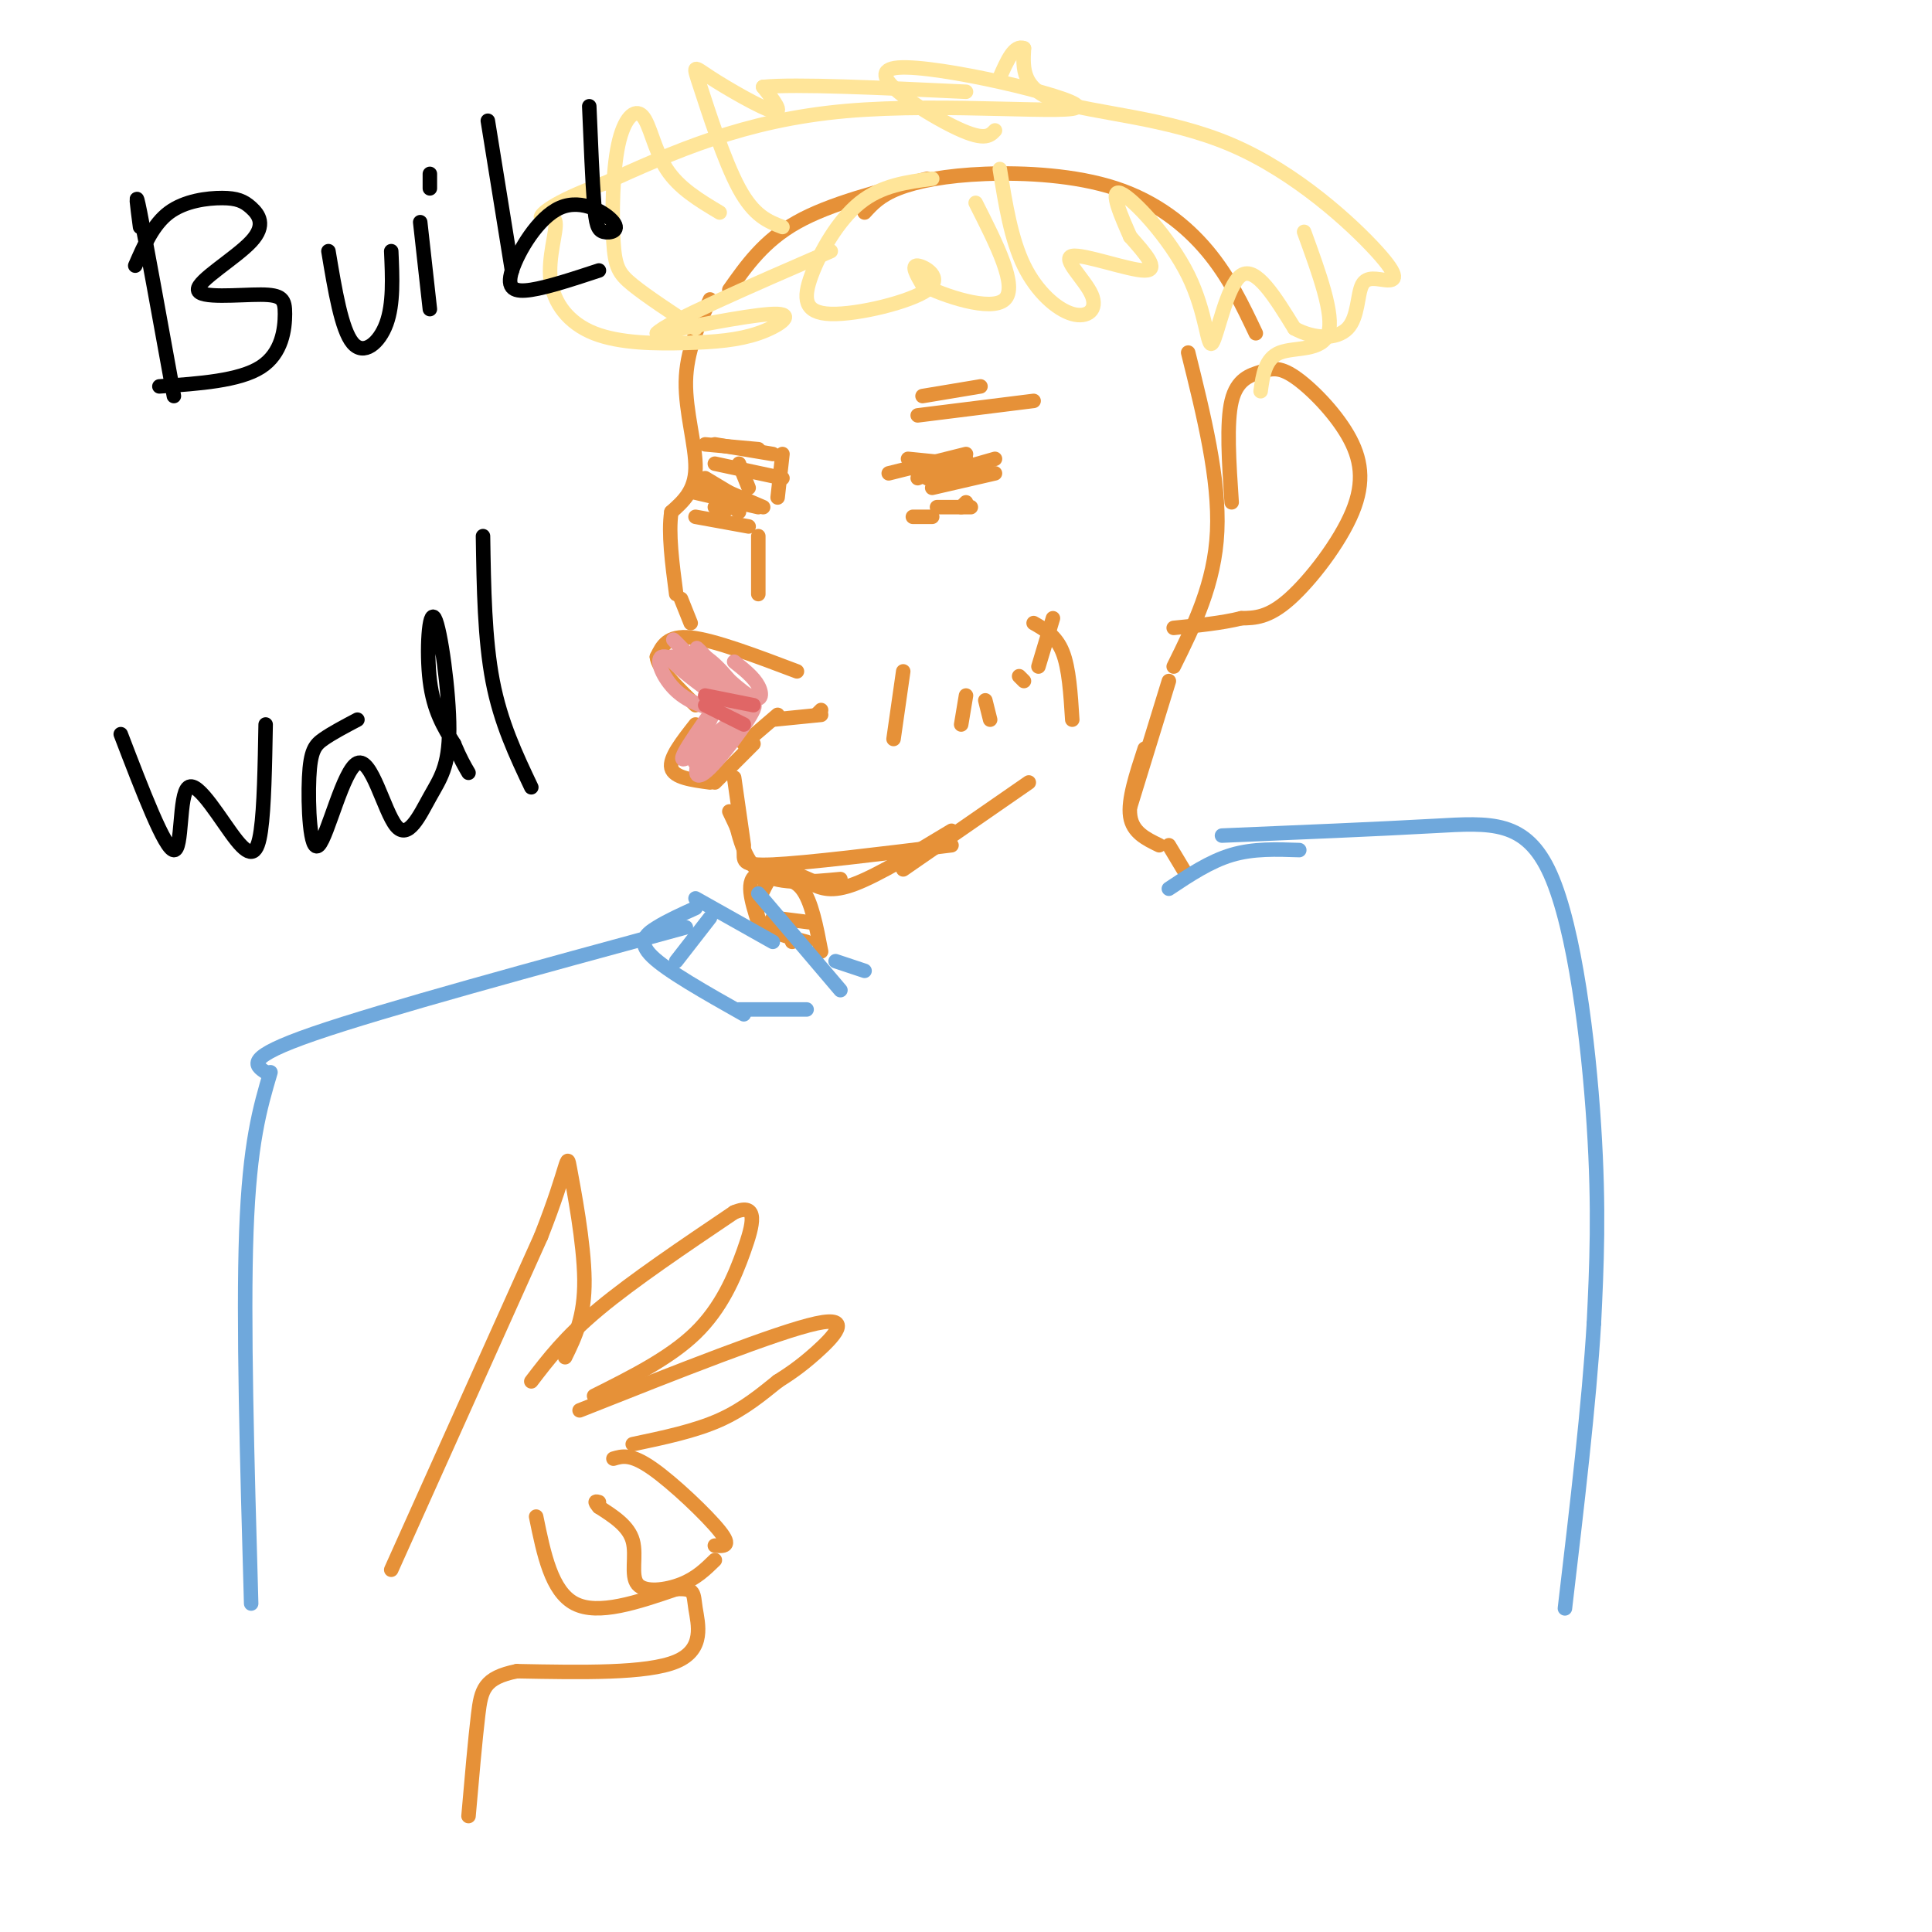 <svg viewBox='0 0 400 400' version='1.1' xmlns='http://www.w3.org/2000/svg' xmlns:xlink='http://www.w3.org/1999/xlink'><g fill='none' stroke='rgb(230,145,56)' stroke-width='3' stroke-linecap='round' stroke-linejoin='round'><path d='M147,62c-2.444,5.378 -4.889,10.756 -5,17c-0.111,6.244 2.111,13.356 2,18c-0.111,4.644 -2.556,6.822 -5,9'/><path d='M139,106c-0.667,4.333 0.167,10.667 1,17'/><path d='M141,124c0.000,0.000 2.000,5.000 2,5'/><path d='M165,139c-8.583,-3.250 -17.167,-6.500 -22,-7c-4.833,-0.500 -5.917,1.750 -7,4'/><path d='M136,136c0.167,2.333 4.083,6.167 8,10'/><path d='M144,150c-2.750,3.500 -5.500,7.000 -5,9c0.500,2.000 4.250,2.500 8,3'/><path d='M148,162c0.000,0.000 8.000,-8.000 8,-8'/><path d='M154,154c0.000,0.000 7.000,-6.000 7,-6'/><path d='M160,149c0.000,0.000 10.000,-1.000 10,-1'/><path d='M169,148c0.000,0.000 1.000,-1.000 1,-1'/></g>
<g fill='none' stroke='rgb(234,153,153)' stroke-width='3' stroke-linecap='round' stroke-linejoin='round'><path d='M147,141c-4.329,-2.783 -8.657,-5.566 -10,-5c-1.343,0.566 0.300,4.482 3,7c2.700,2.518 6.458,3.640 9,4c2.542,0.360 3.869,-0.040 2,-2c-1.869,-1.960 -6.935,-5.480 -12,-9'/><path d='M139,136c1.568,0.921 11.489,7.725 13,9c1.511,1.275 -5.389,-2.978 -8,-6c-2.611,-3.022 -0.934,-4.814 2,-3c2.934,1.814 7.124,7.232 7,8c-0.124,0.768 -4.562,-3.116 -9,-7'/><path d='M144,137c-2.969,-2.677 -5.892,-5.869 -4,-4c1.892,1.869 8.598,8.799 10,11c1.402,2.201 -2.501,-0.328 -6,-3c-3.499,-2.672 -6.596,-5.489 -4,-4c2.596,1.489 10.885,7.282 13,8c2.115,0.718 -1.942,-3.641 -6,-8'/><path d='M147,137c-1.939,-2.252 -3.788,-3.882 -2,-2c1.788,1.882 7.212,7.276 10,9c2.788,1.724 2.939,-0.222 2,-2c-0.939,-1.778 -2.970,-3.389 -5,-5'/><path d='M151,150c-2.367,2.231 -4.734,4.463 -6,7c-1.266,2.537 -1.432,5.381 2,2c3.432,-3.381 10.463,-12.987 9,-13c-1.463,-0.013 -11.418,9.568 -14,11c-2.582,1.432 2.209,-5.284 7,-12'/><path d='M149,145c-0.837,1.850 -6.431,12.475 -5,13c1.431,0.525 9.885,-9.051 11,-11c1.115,-1.949 -5.110,3.729 -7,6c-1.890,2.271 0.555,1.136 3,0'/></g>
<g fill='none' stroke='rgb(230,145,56)' stroke-width='3' stroke-linecap='round' stroke-linejoin='round'><path d='M152,161c0.000,0.000 2.000,14.000 2,14'/><path d='M152,169c1.167,4.917 2.333,9.833 6,12c3.667,2.167 9.833,1.583 16,1'/><path d='M168,183c2.083,0.917 4.167,1.833 9,0c4.833,-1.833 12.417,-6.417 20,-11'/><path d='M187,180c0.000,0.000 26.000,-18.000 26,-18'/><path d='M151,168c1.422,2.956 2.844,5.911 3,8c0.156,2.089 -0.956,3.311 6,3c6.956,-0.311 21.978,-2.156 37,-4'/><path d='M158,182c3.000,-0.250 6.000,-0.500 8,2c2.000,2.500 3.000,7.750 4,13'/><path d='M168,191c0.000,0.000 -8.000,-1.000 -8,-1'/><path d='M165,181c3.022,1.289 6.044,2.578 4,2c-2.044,-0.578 -9.156,-3.022 -12,-2c-2.844,1.022 -1.422,5.511 0,10'/><path d='M161,179c-2.500,4.167 -5.000,8.333 -4,11c1.000,2.667 5.500,3.833 10,5'/><path d='M164,194c0.000,0.000 0.000,1.000 0,1'/><path d='M237,155c-1.750,5.333 -3.500,10.667 -3,14c0.500,3.333 3.250,4.667 6,6'/><path d='M242,175c0.000,0.000 3.000,5.000 3,5'/><path d='M234,167c0.000,0.000 8.000,-26.000 8,-26'/><path d='M243,138c4.250,-8.583 8.500,-17.167 9,-28c0.500,-10.833 -2.750,-23.917 -6,-37'/><path d='M255,104c-0.548,-8.238 -1.096,-16.477 0,-21c1.096,-4.523 3.836,-5.331 6,-6c2.164,-0.669 3.751,-1.199 7,1c3.249,2.199 8.160,7.125 11,12c2.840,4.875 3.611,9.697 1,16c-2.611,6.303 -8.603,14.087 -13,18c-4.397,3.913 -7.198,3.957 -10,4'/><path d='M257,128c-4.000,1.000 -9.000,1.500 -14,2'/><path d='M151,60c3.583,-5.083 7.167,-10.167 14,-14c6.833,-3.833 16.917,-6.417 27,-9'/><path d='M179,44c1.603,-1.759 3.206,-3.518 7,-5c3.794,-1.482 9.780,-2.686 18,-3c8.220,-0.314 18.675,0.262 27,3c8.325,2.738 14.522,7.640 19,13c4.478,5.360 7.239,11.180 10,17'/></g>
<g fill='none' stroke='rgb(111,168,220)' stroke-width='3' stroke-linecap='round' stroke-linejoin='round'><path d='M147,190c0.000,0.000 -7.000,9.000 -7,9'/><path d='M144,186c0.000,0.000 16.000,9.000 16,9'/><path d='M157,185c0.000,0.000 17.000,20.000 17,20'/><path d='M144,188c-2.844,1.289 -5.689,2.578 -8,4c-2.311,1.422 -4.089,2.978 -1,6c3.089,3.022 11.044,7.511 19,12'/><path d='M153,209c0.000,0.000 14.000,0.000 14,0'/><path d='M173,199c0.000,0.000 6.000,2.000 6,2'/><path d='M242,184c4.250,-2.833 8.500,-5.667 13,-7c4.500,-1.333 9.250,-1.167 14,-1'/><path d='M142,192c-31.250,8.500 -62.500,17.000 -77,22c-14.500,5.000 -12.250,6.500 -10,8'/><path d='M56,222c-2.167,7.333 -4.333,14.667 -5,33c-0.667,18.333 0.167,47.667 1,77'/><path d='M253,173c16.149,-0.673 32.298,-1.345 44,-2c11.702,-0.655 18.958,-1.292 24,10c5.042,11.292 7.869,34.512 9,52c1.131,17.488 0.565,29.244 0,41'/><path d='M330,274c-1.000,16.667 -3.500,37.833 -6,59'/></g>
<g fill='none' stroke='rgb(255,229,153)' stroke-width='3' stroke-linecap='round' stroke-linejoin='round'><path d='M144,68c-5.046,-3.323 -10.091,-6.646 -13,-9c-2.909,-2.354 -3.680,-3.738 -4,-9c-0.320,-5.262 -0.189,-14.400 1,-20c1.189,-5.600 3.435,-7.662 5,-6c1.565,1.662 2.447,7.046 5,11c2.553,3.954 6.776,6.477 11,9'/><path d='M162,47c-2.944,-1.128 -5.888,-2.255 -9,-8c-3.112,-5.745 -6.391,-16.107 -8,-21c-1.609,-4.893 -1.549,-4.317 2,-2c3.549,2.317 10.585,6.376 13,7c2.415,0.624 0.207,-2.188 -2,-5'/><path d='M158,18c6.667,-0.667 24.333,0.167 42,1'/><path d='M206,27c-1.134,1.195 -2.268,2.389 -9,-1c-6.732,-3.389 -19.062,-11.362 -11,-12c8.062,-0.638 36.517,6.059 37,8c0.483,1.941 -27.005,-0.874 -48,1c-20.995,1.874 -35.498,8.437 -50,15'/><path d='M125,38c-10.899,3.995 -13.146,6.483 -13,7c0.146,0.517 2.684,-0.936 3,1c0.316,1.936 -1.592,7.261 -1,12c0.592,4.739 3.683,8.891 9,11c5.317,2.109 12.858,2.173 19,2c6.142,-0.173 10.884,-0.585 15,-2c4.116,-1.415 7.604,-3.833 4,-4c-3.604,-0.167 -14.302,1.916 -25,4'/><path d='M136,69c1.833,-2.167 18.917,-9.583 36,-17'/><path d='M193,37c-5.253,0.685 -10.506,1.371 -15,5c-4.494,3.629 -8.229,10.202 -10,15c-1.771,4.798 -1.578,7.822 4,8c5.578,0.178 16.540,-2.491 20,-5c3.460,-2.509 -0.583,-4.860 -2,-5c-1.417,-0.140 -0.209,1.930 1,4'/><path d='M191,59c4.200,2.178 14.200,5.622 17,3c2.800,-2.622 -1.600,-11.311 -6,-20'/><path d='M207,35c1.168,7.274 2.336,14.547 5,20c2.664,5.453 6.824,9.085 10,10c3.176,0.915 5.367,-0.889 4,-4c-1.367,-3.111 -6.291,-7.530 -4,-8c2.291,-0.470 11.797,3.009 15,3c3.203,-0.009 0.101,-3.504 -3,-7'/><path d='M234,49c-1.702,-3.856 -4.456,-9.997 -2,-9c2.456,0.997 10.122,9.133 14,17c3.878,7.867 3.967,15.464 5,14c1.033,-1.464 3.009,-11.990 6,-14c2.991,-2.010 6.995,4.495 11,11'/><path d='M268,68c4.077,2.234 8.769,2.320 11,0c2.231,-2.320 2.002,-7.045 3,-9c0.998,-1.955 3.223,-1.140 5,-1c1.777,0.140 3.105,-0.395 -2,-6c-5.105,-5.605 -16.644,-16.278 -30,-22c-13.356,-5.722 -28.530,-6.492 -36,-9c-7.470,-2.508 -7.235,-6.754 -7,-11'/><path d='M212,10c-2.000,-0.833 -3.500,2.583 -5,6'/><path d='M270,48c3.133,8.600 6.267,17.200 5,21c-1.267,3.800 -6.933,2.800 -10,4c-3.067,1.200 -3.533,4.600 -4,8'/></g>
<g fill='none' stroke='rgb(230,145,56)' stroke-width='3' stroke-linecap='round' stroke-linejoin='round'><path d='M81,325c0.000,0.000 31.000,-69.000 31,-69'/><path d='M112,256c5.929,-15.024 5.250,-18.083 6,-14c0.750,4.083 2.929,15.310 3,23c0.071,7.690 -1.964,11.845 -4,16'/><path d='M110,286c3.500,-4.583 7.000,-9.167 14,-15c7.000,-5.833 17.500,-12.917 28,-20'/><path d='M152,251c5.131,-2.143 3.958,2.500 2,8c-1.958,5.500 -4.702,11.857 -10,17c-5.298,5.143 -13.149,9.071 -21,13'/><path d='M120,292c20.511,-8.133 41.022,-16.267 49,-18c7.978,-1.733 3.422,2.933 0,6c-3.422,3.067 -5.711,4.533 -8,6'/><path d='M161,286c-3.111,2.489 -6.889,5.711 -12,8c-5.111,2.289 -11.556,3.644 -18,5'/><path d='M127,302c1.800,-0.533 3.600,-1.067 8,2c4.400,3.067 11.400,9.733 14,13c2.600,3.267 0.800,3.133 -1,3'/><path d='M148,323c-1.929,1.887 -3.857,3.774 -7,5c-3.143,1.226 -7.500,1.792 -9,0c-1.500,-1.792 -0.143,-5.940 -1,-9c-0.857,-3.060 -3.929,-5.030 -7,-7'/><path d='M124,312c-1.167,-1.333 -0.583,-1.167 0,-1'/><path d='M111,314c1.583,7.750 3.167,15.500 8,18c4.833,2.500 12.917,-0.250 21,-3'/><path d='M140,329c4.000,-0.190 3.500,0.833 4,4c0.500,3.167 2.000,8.476 -4,11c-6.000,2.524 -19.500,2.262 -33,2'/><path d='M107,346c-6.822,1.378 -7.378,3.822 -8,9c-0.622,5.178 -1.311,13.089 -2,21'/><path d='M187,139c0.000,0.000 -2.000,14.000 -2,14'/><path d='M200,144c0.000,0.000 -1.000,6.000 -1,6'/><path d='M204,145c0.000,0.000 1.000,4.000 1,4'/><path d='M211,140c0.000,0.000 1.000,1.000 1,1'/><path d='M215,138c0.000,0.000 3.000,-10.000 3,-10'/><path d='M214,129c2.333,1.333 4.667,2.667 6,6c1.333,3.333 1.667,8.667 2,14'/><path d='M157,123c0.000,0.000 0.000,-12.000 0,-12'/><path d='M161,103c0.000,0.000 1.000,-9.000 1,-9'/><path d='M191,82c0.000,0.000 12.000,-2.000 12,-2'/><path d='M190,86c0.000,0.000 24.000,-3.000 24,-3'/><path d='M146,92c0.000,0.000 11.000,1.000 11,1'/><path d='M148,92c0.000,0.000 12.000,2.000 12,2'/><path d='M144,107c0.000,0.000 11.000,2.000 11,2'/><path d='M148,105c0.000,0.000 2.000,1.000 2,1'/><path d='M189,107c0.000,0.000 4.000,0.000 4,0'/><path d='M194,105c0.000,0.000 7.000,0.000 7,0'/><path d='M199,105c0.000,0.000 1.000,-1.000 1,-1'/><path d='M184,98c0.000,0.000 16.000,-4.000 16,-4'/><path d='M192,99c0.000,0.000 14.000,-4.000 14,-4'/><path d='M206,98c0.000,0.000 -13.000,3.000 -13,3'/><path d='M144,102c0.000,0.000 13.000,3.000 13,3'/><path d='M146,100c0.000,0.000 7.000,6.000 7,6'/><path d='M151,102c0.000,0.000 7.000,3.000 7,3'/><path d='M188,95c0.000,0.000 10.000,1.000 10,1'/><path d='M190,98c0.000,0.000 4.000,1.000 4,1'/><path d='M148,96c0.000,0.000 14.000,3.000 14,3'/><path d='M146,99c0.000,0.000 5.000,3.000 5,3'/><path d='M153,96c0.000,0.000 2.000,5.000 2,5'/><path d='M190,99c0.000,0.000 10.000,-4.000 10,-4'/><path d='M192,99c0.000,0.000 5.000,0.000 5,0'/><path d='M193,98c0.000,0.000 0.000,1.000 0,1'/></g>
<g fill='none' stroke='rgb(0,0,0)' stroke-width='3' stroke-linecap='round' stroke-linejoin='round'><path d='M29,47c-0.583,-4.417 -1.167,-8.833 0,-3c1.167,5.833 4.083,21.917 7,38'/><path d='M28,55c1.864,-4.284 3.728,-8.568 7,-11c3.272,-2.432 7.951,-3.010 11,-3c3.049,0.010 4.468,0.610 6,2c1.532,1.390 3.178,3.569 0,7c-3.178,3.431 -11.180,8.113 -11,10c0.180,1.887 8.543,0.980 13,1c4.457,0.020 5.008,0.967 5,4c-0.008,3.033 -0.574,8.152 -5,11c-4.426,2.848 -12.713,3.424 -21,4'/><path d='M68,52c1.356,8.133 2.711,16.267 5,19c2.289,2.733 5.511,0.067 7,-4c1.489,-4.067 1.244,-9.533 1,-15'/><path d='M87,46c0.000,0.000 2.000,18.000 2,18'/><path d='M89,39c0.000,0.000 0.000,-3.000 0,-3'/><path d='M101,25c0.000,0.000 5.000,31.000 5,31'/><path d='M122,22c0.324,7.763 0.648,15.525 1,20c0.352,4.475 0.733,5.661 2,6c1.267,0.339 3.420,-0.169 2,-2c-1.420,-1.831 -6.411,-4.986 -11,-3c-4.589,1.986 -8.774,9.112 -10,13c-1.226,3.888 0.507,4.540 4,4c3.493,-0.540 8.747,-2.270 14,-4'/><path d='M25,152c4.574,11.930 9.148,23.860 11,24c1.852,0.140 0.981,-11.509 3,-13c2.019,-1.491 6.928,7.175 10,11c3.072,3.825 4.306,2.807 5,-2c0.694,-4.807 0.847,-13.404 1,-22'/><path d='M74,149c-2.609,1.378 -5.218,2.757 -7,4c-1.782,1.243 -2.736,2.351 -3,8c-0.264,5.649 0.164,15.838 2,14c1.836,-1.838 5.081,-15.702 8,-17c2.919,-1.298 5.510,9.972 8,13c2.490,3.028 4.877,-2.186 7,-6c2.123,-3.814 3.981,-6.229 4,-14c0.019,-7.771 -1.803,-20.900 -3,-23c-1.197,-2.100 -1.771,6.829 -1,13c0.771,6.171 2.885,9.586 5,13'/><path d='M94,154c1.333,3.167 2.167,4.583 3,6'/><path d='M100,111c0.167,10.667 0.333,21.333 2,30c1.667,8.667 4.833,15.333 8,22'/></g>
<g fill='none' stroke='rgb(224,102,102)' stroke-width='3' stroke-linecap='round' stroke-linejoin='round'><path d='M146,144c0.000,0.000 10.000,2.000 10,2'/><path d='M146,146c0.000,0.000 8.000,4.000 8,4'/></g>
</svg>